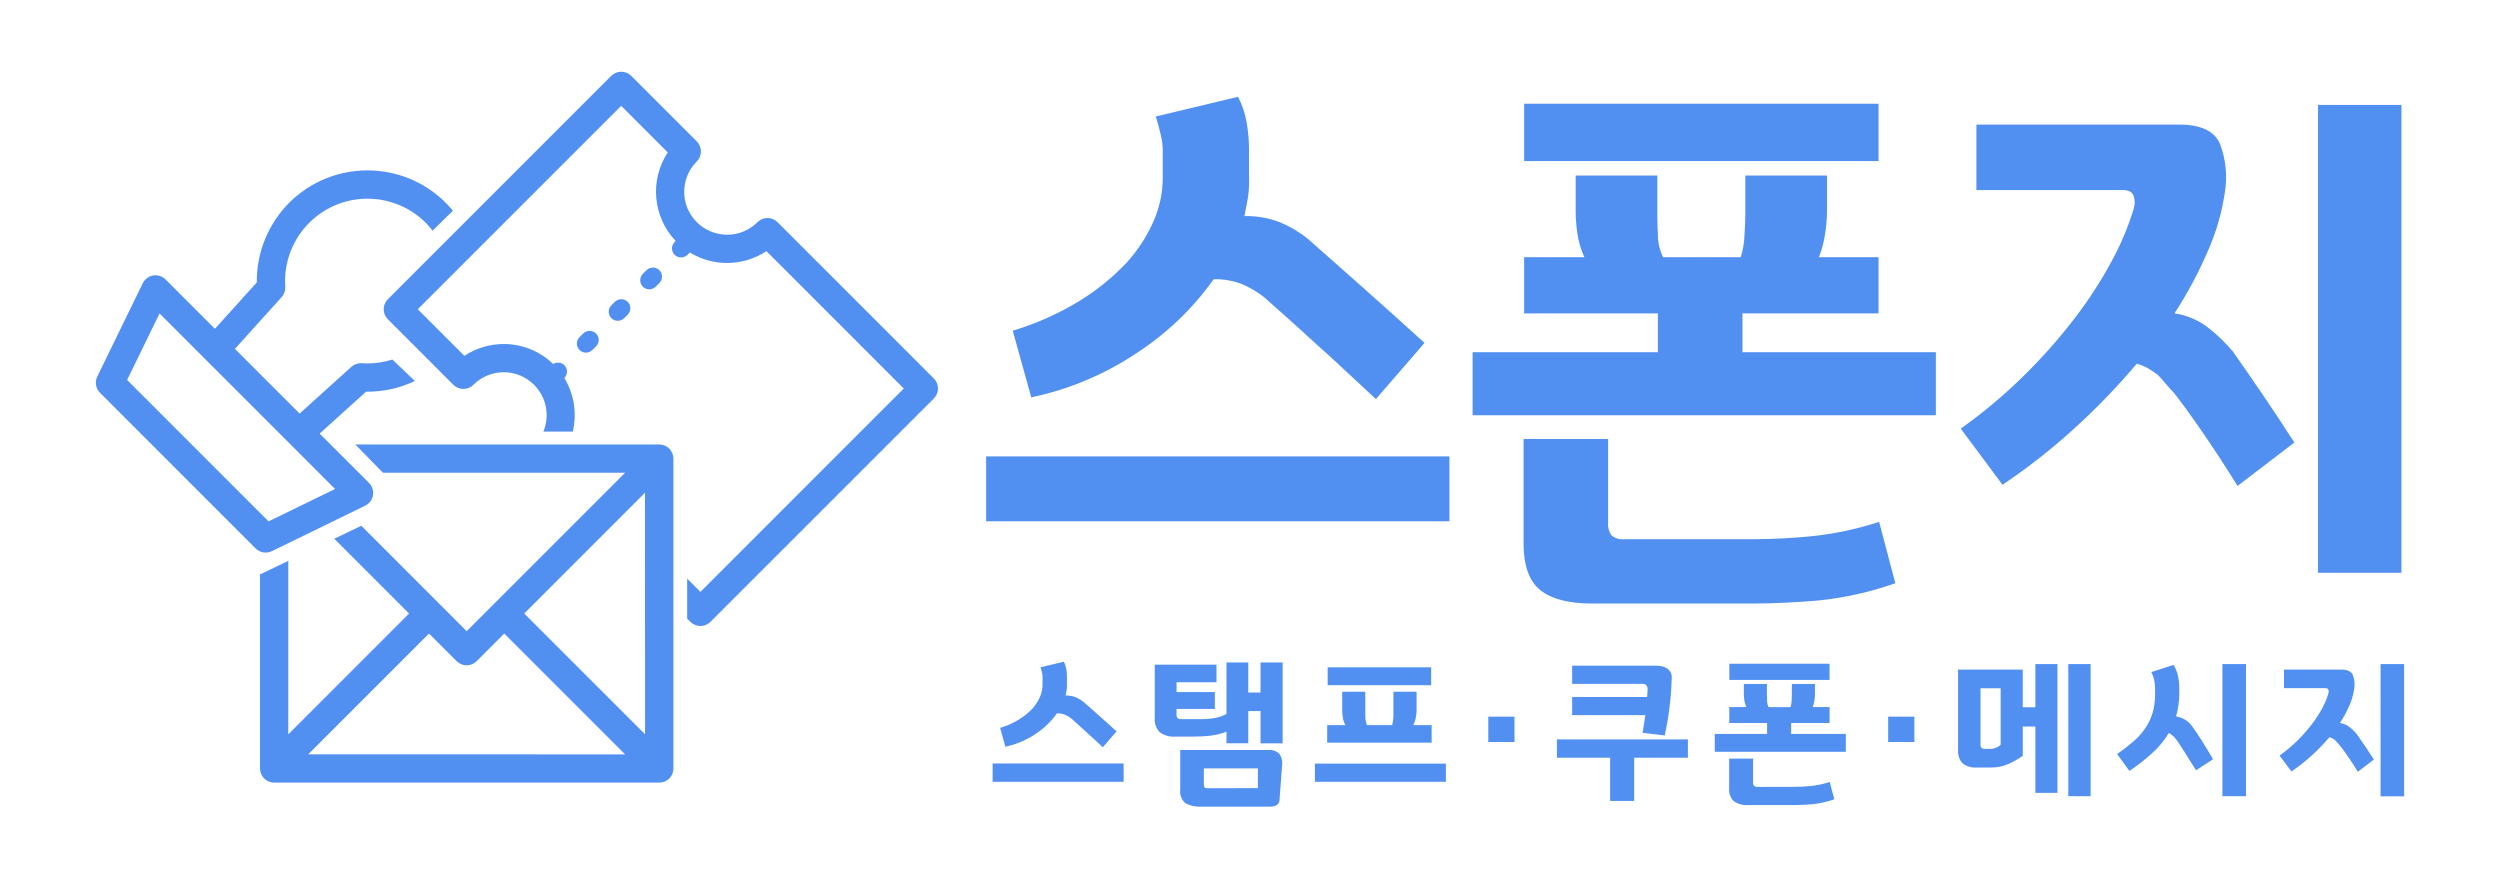 <?xml version="1.0" encoding="utf-8"?>
<!-- Generator: Adobe Illustrator 16.0.0, SVG Export Plug-In . SVG Version: 6.00 Build 0)  -->
<!DOCTYPE svg PUBLIC "-//W3C//DTD SVG 1.1//EN" "http://www.w3.org/Graphics/SVG/1.1/DTD/svg11.dtd">
<svg version="1.1" id="레이어_1" xmlns="http://www.w3.org/2000/svg" xmlns:xlink="http://www.w3.org/1999/xlink" x="0px"
	 y="0px" width="296px" height="104.008px" viewBox="12.15 -16.992 296 104.008" enable-background="new 12.15 -16.992 296 104.008"
	 xml:space="preserve">
<g id="스폰지로고_1_" transform="translate(-89.423 -91.317)">
	<g id="그룹_8024_1_">
		<g id="그룹_8021_1_">
			<path id="패스_10189_1_" fill="#5190F1" d="M273.186,136.045h-54.854v-7.681h54.854V136.045z M249.462,95.933
				c0.002,0.667-0.056,1.332-0.17,1.989c-0.116,0.64-0.242,1.303-0.377,1.987c1.453-0.034,2.898,0.222,4.25,0.754
				c1.131,0.471,2.191,1.094,3.153,1.853l2.88,2.537c1.143,1.006,2.354,2.08,3.635,3.222c1.281,1.143,2.562,2.285,3.84,3.428
				c1.279,1.145,2.467,2.219,3.564,3.224l-5.759,6.649c-1.098-1.005-2.252-2.079-3.464-3.222c-1.211-1.143-2.41-2.24-3.6-3.292
				c-1.188-1.096-2.322-2.124-3.4-3.084c-1.077-0.96-2.002-1.783-2.775-2.469c-0.845-0.666-1.779-1.208-2.777-1.611
				c-1.021-0.365-2.104-0.539-3.188-0.514c-2.462,3.462-5.557,6.428-9.119,8.742c-3.785,2.532-8.022,4.313-12.48,5.244l-2.194-7.886
				c2.794-0.838,5.469-2.036,7.955-3.563c2.043-1.257,3.91-2.778,5.554-4.525c1.326-1.46,2.403-3.128,3.188-4.938
				c0.681-1.558,1.043-3.235,1.063-4.936v-3.566c-0.021-0.566-0.102-1.13-0.239-1.68c-0.161-0.708-0.355-1.428-0.584-2.16
				l9.736-2.331c0.505,0.968,0.853,2.01,1.029,3.086c0.174,0.997,0.265,2.006,0.273,3.018L249.462,95.933z"/>
		</g>
		<g id="그룹_8022_1_">
			<path id="패스_10190_1_" fill="#5190F1" d="M317.889,95.11v4.251c-0.008,0.919-0.088,1.837-0.24,2.743
				c-0.136,0.916-0.377,1.813-0.719,2.674h7.062v6.651H307.88v4.594h22.899v7.473h-54.851v-7.473h21.94v-4.594H282.03v-6.651h7.131
				c-0.402-0.883-0.68-1.817-0.822-2.776c-0.133-0.874-0.201-1.757-0.207-2.641V95.11h9.668v4.593c0,0.687,0.023,1.532,0.069,2.537
				c0.014,0.881,0.224,1.748,0.616,2.537h9.188c0.264-0.833,0.414-1.697,0.446-2.571c0.067-1.073,0.101-1.953,0.101-2.64v-4.457
				L317.889,95.11z M309.046,138.17c2.415-0.006,4.829-0.131,7.232-0.377c2.646-0.285,5.255-0.85,7.783-1.682l1.92,7.27
				c-2.992,1.057-6.1,1.746-9.257,2.057c-2.788,0.229-5.255,0.342-7.4,0.342h-19.272c-2.741,0-4.775-0.525-6.1-1.576
				s-1.987-2.902-1.988-5.553v-12.347h10.01v9.941c-0.048,0.525,0.098,1.051,0.412,1.475c0.422,0.348,0.966,0.508,1.509,0.445
				L309.046,138.17z M282.03,93.397v-6.789h41.962v6.789H282.03z"/>
		</g>
		<g id="그룹_8023_1_">
			<path id="패스_10191_1_" fill="#5190F1" d="M333.728,125.073c2.655-1.885,5.153-3.982,7.472-6.27
				c2.168-2.13,4.184-4.41,6.033-6.822c1.644-2.141,3.111-4.411,4.389-6.789c1.082-1.983,1.955-4.074,2.605-6.239
				c0.138-0.472,0.126-0.975-0.034-1.439c-0.161-0.456-0.583-0.687-1.269-0.687h-17.346v-7.751h24c2.561,0,4.172,0.755,4.834,2.264
				c0.7,1.834,0.901,3.822,0.584,5.76c-0.345,2.351-1.002,4.646-1.955,6.822c-1.118,2.613-2.46,5.125-4.011,7.508
				c1.391,0.199,2.71,0.741,3.839,1.577c1.138,0.861,2.174,1.851,3.086,2.947c1.098,1.556,2.273,3.259,3.531,5.108
				s2.503,3.735,3.737,5.657l-6.724,5.142c-1.418-2.285-2.813-4.422-4.184-6.411c-1.371-1.988-2.49-3.531-3.359-4.628
				c-0.352-0.349-0.683-0.716-0.994-1.1c-0.299-0.366-0.607-0.709-0.927-1.029c-0.362-0.271-0.74-0.523-1.131-0.755
				c-0.419-0.24-0.869-0.424-1.337-0.547c-2.267,2.681-4.705,5.211-7.3,7.576c-2.694,2.462-5.569,4.72-8.601,6.754L333.728,125.073z
				 M376.028,142.147v-55.4h9.873v55.4H376.028z"/>
		</g>
	</g>
	<g id="그룹_8035_1_">
		<g id="그룹_8025_1_">
			<path id="패스_10192_1_" fill="#5190F1" d="M234.611,166.889h-15.512v-2.172h15.511L234.611,166.889z M227.899,155.547
				c0.001,0.188-0.016,0.375-0.048,0.561c-0.032,0.182-0.068,0.371-0.106,0.564c0.411-0.01,0.818,0.063,1.201,0.213
				c0.319,0.133,0.619,0.309,0.891,0.521c0.22,0.195,0.492,0.436,0.815,0.719s0.665,0.588,1.026,0.91l1.086,0.971
				c0.362,0.322,0.698,0.627,1.009,0.912l-1.628,1.881c-0.312-0.285-0.639-0.588-0.98-0.912c-0.342-0.322-0.682-0.633-1.018-0.932
				c-0.334-0.309-0.653-0.6-0.959-0.871c-0.307-0.273-0.568-0.506-0.786-0.701c-0.238-0.188-0.503-0.342-0.785-0.455
				c-0.288-0.104-0.593-0.152-0.899-0.146c-0.697,0.979-1.572,1.818-2.58,2.473c-1.07,0.715-2.268,1.219-3.528,1.482l-0.621-2.229
				c0.791-0.236,1.547-0.574,2.251-1.004c0.578-0.355,1.106-0.787,1.57-1.281c0.375-0.414,0.679-0.887,0.9-1.4
				c0.193-0.441,0.295-0.918,0.3-1.398v-1.01c-0.006-0.16-0.029-0.318-0.068-0.475c-0.046-0.199-0.1-0.4-0.165-0.611l2.753-0.658
				c0.144,0.273,0.241,0.568,0.291,0.873c0.05,0.281,0.075,0.566,0.077,0.852L227.899,155.547z"/>
		</g>
		<g id="그룹_8026_1_">
			<path id="패스_10193_1_" fill="#5190F1" d="M240.737,161.537c-0.663,0.059-1.324-0.129-1.861-0.523
				c-0.432-0.465-0.643-1.094-0.582-1.727v-6.262h7.311v2.078h-4.73v1.162h4.536v2h-4.536v0.621
				c-0.024,0.168,0.021,0.34,0.125,0.475c0.137,0.086,0.297,0.123,0.457,0.107h2.52c0.311,0,0.622-0.021,0.931-0.061
				c0.314-0.025,0.626-0.08,0.931-0.164c0.329-0.09,0.647-0.217,0.949-0.379v-6.105h2.579v3.566h1.454v-3.566h2.617v9.578h-2.617
				v-3.824h-1.454v3.818h-2.579v-1.377c-0.609,0.242-1.248,0.402-1.9,0.477c-0.643,0.07-1.29,0.105-1.938,0.105H240.737z
				 M253.068,169.037c-0.005,0.244-0.128,0.473-0.33,0.611c-0.243,0.135-0.521,0.199-0.8,0.184h-8.182
				c-0.637,0.043-1.271-0.1-1.832-0.406c-0.465-0.406-0.693-1.018-0.61-1.629v-4.674h10.489c0.453-0.037,0.901,0.123,1.23,0.438
				c0.295,0.396,0.417,0.896,0.34,1.385L253.068,169.037z M250.508,167.637v-2.334h-6.399v1.842c-0.013,0.139,0.014,0.277,0.078,0.4
				c0.051,0.07,0.174,0.107,0.368,0.107L250.508,167.637z"/>
		</g>
		<g id="그룹_8027_1_">
			<path id="패스_10194_1_" fill="#5190F1" d="M272.766,166.889h-15.51v-2.152h15.51V166.889z M269.296,156.225v2.152
				c0.002,0.332-0.034,0.664-0.106,0.988c-0.062,0.283-0.155,0.557-0.281,0.816h2.171v2.074H258.71v-2.074h2.152
				c-0.125-0.229-0.216-0.475-0.271-0.729c-0.073-0.348-0.106-0.701-0.101-1.057v-2.172h2.733v2.619
				c-0.002,0.242,0.01,0.484,0.039,0.725c0.027,0.211,0.08,0.416,0.154,0.613h2.986c0.053-0.205,0.092-0.412,0.116-0.621
				c0.026-0.232,0.04-0.467,0.038-0.701v-2.635H269.296z M258.768,155.45v-2.113h12.253v2.113H258.768z"/>
		</g>
		<g id="그룹_8028_1_">
			<path id="패스_10195_1_" fill="#5190F1" d="M277.788,162.178v-3h3.1v3H277.788z"/>
		</g>
		<g id="그룹_8029_1_">
			<path id="패스_10196_1_" fill="#5190F1" d="M292.212,169.157v-5.119h-6.301v-2.17h15.51v2.17h-6.359v5.119H292.212z
				 M296.049,161.092c0.053-0.283,0.107-0.607,0.166-0.971c0.058-0.361,0.112-0.734,0.164-1.125h-8.666v-2.15h8.879l0.059-0.873
				c0.016-0.184-0.039-0.369-0.154-0.514c-0.119-0.115-0.281-0.176-0.447-0.164h-8.336v-2.152h9.986
				c0.446-0.012,0.887,0.102,1.27,0.33c0.381,0.268,0.585,0.719,0.535,1.182c-0.015,0.492-0.041,1.021-0.078,1.59
				c-0.039,0.568-0.097,1.143-0.176,1.727c-0.066,0.594-0.15,1.186-0.25,1.773c-0.102,0.588-0.211,1.141-0.33,1.656L296.049,161.092
				z"/>
		</g>
		<g id="그룹_8030_1_">
			<path id="패스_10197_1_" fill="#5190F1" d="M316.465,155.313v1.201c-0.002,0.26-0.025,0.518-0.067,0.773
				c-0.037,0.26-0.104,0.514-0.2,0.758h2v1.881h-4.556v1.299h6.476v2.113H304.6v-2.113h6.199v-1.299h-4.479v-1.881h2.016
				c-0.113-0.25-0.191-0.514-0.231-0.785c-0.038-0.246-0.058-0.496-0.06-0.746v-1.201h2.734v1.301c0,0.193,0.007,0.434,0.02,0.717
				c0.004,0.25,0.064,0.494,0.175,0.719h2.6c0.075-0.236,0.117-0.482,0.126-0.729c0.02-0.301,0.029-0.553,0.029-0.746v-1.262
				H316.465z M313.965,167.489c0.684,0,1.366-0.035,2.045-0.105c0.748-0.08,1.486-0.24,2.201-0.475l0.541,2.055
				c-0.846,0.299-1.725,0.494-2.617,0.582c-0.787,0.066-1.484,0.1-2.092,0.1h-5.449c-0.609,0.047-1.216-0.109-1.726-0.447
				c-0.419-0.408-0.626-0.986-0.562-1.568v-3.49h2.83v2.811c-0.014,0.148,0.027,0.297,0.115,0.416c0.12,0.1,0.273,0.145,0.428,0.127
				L313.965,167.489z M306.327,154.828v-1.918h11.865v1.918H306.327z"/>
		</g>
		<g id="그룹_8031_1_">
			<path id="패스_10198_1_" fill="#5190F1" d="M325.132,162.178v-3h3.101v3H325.132z"/>
		</g>
		<g id="그룹_8032_1_">
			<path id="패스_10199_1_" fill="#5190F1" d="M341.069,158.067h1.493v-5.119h2.616v15.256h-2.616v-7.854h-1.493v3.471
				c-0.544,0.377-1.122,0.701-1.727,0.971c-0.635,0.277-1.322,0.416-2.016,0.406h-1.706c-0.606,0.055-1.21-0.125-1.687-0.504
				c-0.381-0.424-0.57-0.984-0.523-1.551v-9.539h7.658V158.067z M338.452,155.819h-2.385v6.668c-0.018,0.146,0.027,0.291,0.126,0.4
				c0.123,0.082,0.271,0.119,0.417,0.105h0.736c0.198-0.012,0.392-0.061,0.572-0.145c0.201-0.072,0.383-0.188,0.533-0.338V155.819z
				 M346.46,168.596v-15.648h2.641v15.648H346.46z"/>
		</g>
		<g id="그룹_8033_1_">
			<path id="패스_10200_1_" fill="#5190F1" d="M358.924,153.047c0.258,0.428,0.441,0.896,0.543,1.385
				c0.09,0.451,0.136,0.908,0.137,1.367v0.6c0.001,0.484-0.035,0.967-0.107,1.445c-0.066,0.441-0.16,0.877-0.281,1.307
				c0.369,0.059,0.725,0.184,1.047,0.371c0.326,0.193,0.609,0.449,0.834,0.754c0.334,0.467,0.705,1.02,1.115,1.658
				c0.408,0.639,0.871,1.398,1.387,2.279l-2.016,1.316c-0.506-0.799-0.952-1.51-1.339-2.131s-0.729-1.139-1.028-1.551
				c-0.115-0.156-0.25-0.295-0.399-0.418c-0.143-0.119-0.295-0.227-0.455-0.32c-0.534,0.887-1.198,1.691-1.968,2.385
				c-0.849,0.768-1.751,1.475-2.7,2.113l-1.454-2c0.676-0.469,1.326-0.975,1.949-1.512c0.532-0.461,1.003-0.99,1.4-1.572
				c0.373-0.553,0.661-1.16,0.853-1.799c0.203-0.713,0.301-1.451,0.291-2.193v-0.717c0.003-0.361-0.04-0.723-0.126-1.076
				c-0.07-0.293-0.178-0.576-0.319-0.842L358.924,153.047z M364.703,168.596v-15.648h2.792v15.648H364.703z"/>
		</g>
		<g id="그룹_8034_1_">
			<path id="패스_10201_1_" fill="#5190F1" d="M371.469,163.786c0.75-0.533,1.457-1.125,2.113-1.771
				c0.613-0.604,1.183-1.248,1.707-1.93c0.464-0.605,0.879-1.248,1.239-1.92c0.306-0.561,0.553-1.152,0.737-1.764
				c0.039-0.135,0.035-0.277-0.01-0.408c-0.045-0.129-0.164-0.193-0.358-0.193h-4.899v-2.195h6.784c0.724,0,1.18,0.213,1.367,0.639
				c0.198,0.52,0.255,1.082,0.165,1.629c-0.098,0.666-0.283,1.314-0.553,1.93c-0.316,0.74-0.695,1.449-1.135,2.123
				c0.394,0.057,0.768,0.209,1.086,0.445c0.322,0.244,0.615,0.525,0.873,0.834c0.311,0.441,0.644,0.922,1,1.445
				c0.357,0.521,0.709,1.055,1.058,1.6l-1.9,1.453c-0.399-0.645-0.794-1.25-1.182-1.813s-0.705-0.998-0.95-1.309
				c-0.099-0.098-0.192-0.201-0.281-0.309c-0.082-0.102-0.17-0.199-0.262-0.293c-0.103-0.076-0.209-0.148-0.32-0.213
				c-0.118-0.068-0.245-0.121-0.378-0.154c-0.641,0.758-1.33,1.475-2.065,2.143c-0.762,0.695-1.574,1.334-2.433,1.908
				L371.469,163.786z M383.432,168.614v-15.666h2.791v15.666H383.432z"/>
		</g>
	</g>
	<g id="그룹_8046_1_">
		<g id="그룹_8042_1_">
			<g id="그룹_8037_1_">
				<g id="그룹_8036_1_">
					<path id="패스_10202_1_" fill="#5190F1" d="M170.622,113.808l-0.432,0.432c-0.421,0.419-0.422,1.1-0.004,1.521
						c0.203,0.204,0.479,0.317,0.766,0.316c0.285,0.002,0.559-0.11,0.76-0.313l0.433-0.434c0.419-0.42,0.419-1.101,0-1.521
						C171.72,113.401,171.048,113.4,170.622,113.808z"/>
				</g>
			</g>
			<g id="그룹_8039_1_">
				<g id="그룹_8038_1_">
					<path id="패스_10203_1_" fill="#5190F1" d="M174.372,110.059l-0.433,0.432c-0.409,0.433-0.39,1.114,0.042,1.522
						c0.415,0.393,1.064,0.394,1.479,0.001l0.433-0.433c0.419-0.42,0.419-1.101,0-1.521
						C175.469,109.653,174.798,109.652,174.372,110.059z"/>
				</g>
			</g>
			<g id="그룹_8041_1_">
				<g id="그룹_8040_1_">
					<path id="패스_10204_1_" fill="#5190F1" d="M178.12,106.312l-0.432,0.432c-0.42,0.421-0.42,1.103,0,1.522
						c0.42,0.42,1.102,0.42,1.522,0l0.432-0.432c0.42-0.421,0.42-1.103,0-1.523C179.216,105.904,178.545,105.904,178.12,106.312z"/>
				</g>
			</g>
		</g>
		<g id="그룹_8045_1_">
			<g id="그룹_8044_1_">
				<g id="그룹_8043_1_">
					<path id="패스_10205_1_" fill="#5190F1" d="M212.142,119.141l-18.513-18.513c-0.654-0.654-1.713-0.654-2.367,0
						c-1.984,1.984-5.203,1.984-7.188,0s-1.985-5.202,0-7.188c0.653-0.655,0.653-1.715,0-2.37l-7.762-7.763
						c-0.655-0.653-1.714-0.653-2.369,0l-26.45,26.451c-0.653,0.652-0.654,1.711-0.002,2.364c0.001,0.001,0.002,0.002,0.002,0.003
						l7.762,7.763c0.653,0.653,1.712,0.654,2.366,0.002c0.001-0.001,0.001-0.001,0.002-0.002c1.984-1.984,5.201-1.984,7.186,0
						c1.454,1.454,1.888,3.643,1.099,5.542h3.484c0.512-2.167,0.152-4.449-1-6.354l0,0c0.419-0.42,0.419-1.101,0-1.521
						c-0.362-0.339-0.906-0.392-1.325-0.128c-1.567-1.525-3.669-2.376-5.856-2.37c-1.656,0.002-3.276,0.488-4.659,1.399
						l-5.513-5.514l24.084-24.084l5.513,5.513c-2.161,3.287-1.773,7.629,0.935,10.481l-0.14,0.14
						c-0.409,0.433-0.39,1.114,0.042,1.522c0.415,0.393,1.064,0.394,1.479,0.001l0.3-0.3c1.324,0.816,2.85,1.249,4.406,1.247
						c1.657-0.003,3.276-0.489,4.66-1.4l16.263,16.261l-24.076,24.08l-1.571-1.57v4.736l0.387,0.387
						c0.654,0.654,1.714,0.654,2.368,0l26.452-26.45c0.652-0.655,0.652-1.714,0-2.368V119.141z"/>
				</g>
			</g>
		</g>
	</g>
	<g id="그룹_8048_1_">
		<g id="그룹_8047_1_">
			<path id="패스_10206_1_" fill="#5190F1" d="M181.299,128.597c0-0.104-0.011-0.208-0.031-0.311
				c-0.005-0.023-0.015-0.047-0.021-0.068c-0.02-0.084-0.045-0.166-0.076-0.246c-0.005-0.012-0.014-0.023-0.019-0.035
				c-0.082-0.187-0.198-0.355-0.341-0.5c-0.053-0.05-0.108-0.096-0.167-0.138c-0.028-0.021-0.052-0.047-0.081-0.068
				c-0.073-0.045-0.148-0.086-0.226-0.122c-0.02-0.009-0.039-0.021-0.06-0.032c-0.078-0.03-0.158-0.055-0.24-0.073
				c-0.026-0.008-0.049-0.019-0.074-0.023c-0.106-0.021-0.214-0.032-0.322-0.033h-36l3.272,3.35h28.673l-18.758,18.757
				l-12.477-12.479l-3.2,1.537l8.855,8.854l-14.3,14.301v-20.537l-3.348,1.607v22.975c0.002,0.086,0.011,0.17,0.026,0.254
				c0,0.023,0,0.047,0.007,0.07c0.015,0.068,0.036,0.139,0.061,0.205c0.012,0.037,0.019,0.074,0.034,0.109
				c0.024,0.053,0.052,0.105,0.082,0.156c0.025,0.045,0.045,0.094,0.075,0.137c0.018,0.029,0.042,0.053,0.062,0.078
				c0.044,0.063,0.093,0.121,0.145,0.178c0.072,0.07,0.151,0.135,0.236,0.191l0.011,0.01c0.07,0.045,0.143,0.086,0.219,0.119
				c0.022,0.014,0.044,0.025,0.068,0.035c0.074,0.029,0.149,0.053,0.226,0.072c0.03,0.008,0.058,0.02,0.088,0.025
				c0.11,0.023,0.221,0.033,0.333,0.033h45.6c0.112,0,0.224-0.01,0.334-0.033c0.03-0.006,0.057-0.018,0.086-0.025
				c0.078-0.018,0.154-0.043,0.228-0.072c0.027-0.01,0.052-0.029,0.079-0.041c0.071-0.033,0.141-0.07,0.207-0.113
				c0.021-0.014,0.04-0.029,0.058-0.047c0.237-0.162,0.422-0.391,0.531-0.656c0.006-0.012,0.014-0.023,0.02-0.035
				c0.032-0.08,0.057-0.162,0.076-0.244c0.006-0.025,0.016-0.047,0.021-0.07c0.02-0.104,0.031-0.207,0.031-0.313v-0.016v-36.701
				C181.3,128.611,181.299,128.603,181.299,128.597z M138.069,163.637l14.3-14.299l3.27,3.27c0.654,0.652,1.714,0.652,2.368,0
				l3.27-3.271l0.005,0.008l14.3,14.299L138.069,163.637z M177.949,161.27l-14.3-14.299l-0.008-0.006l14.3-14.307L177.949,161.27z"
				/>
		</g>
	</g>
	<g id="그룹_8050_1_">
		<g id="그룹_8049_1_">
			<path id="패스_10207_1_" fill="#5190F1" d="M139.42,125.662l5.492-4.961c1.999,0.029,3.977-0.405,5.78-1.269l-2.661-2.54
				c-1.169,0.372-2.397,0.521-3.621,0.437c-0.454-0.03-0.9,0.125-1.238,0.43l-6.122,5.534l-7.664-7.663l5.534-6.126
				c0.306-0.338,0.461-0.785,0.43-1.239c-0.364-5.377,3.699-10.03,9.076-10.394c2.807-0.19,5.559,0.841,7.55,2.827
				c0.292,0.297,0.564,0.611,0.817,0.942l2.406-2.368c-0.268-0.324-0.552-0.639-0.854-0.941c-5.121-5.108-13.411-5.108-18.532,0
				c-2.492,2.503-3.873,5.901-3.833,9.433l-4.963,5.491l-5.849-5.85c-0.655-0.653-1.715-0.653-2.369,0.001
				c-0.131,0.131-0.239,0.283-0.32,0.449l-5.388,11.06c-0.312,0.644-0.183,1.413,0.323,1.918l18.429,18.431
				c0.506,0.502,1.275,0.631,1.917,0.32l11.06-5.388c0.831-0.404,1.177-1.407,0.771-2.238c-0.081-0.166-0.189-0.318-0.32-0.449
				L139.42,125.662z M133.367,136.057l-16.742-16.743l3.836-7.877l5.432,5.433l9.916,9.915l5.433,5.436L133.367,136.057z"/>
		</g>
	</g>
</g>
</svg>
